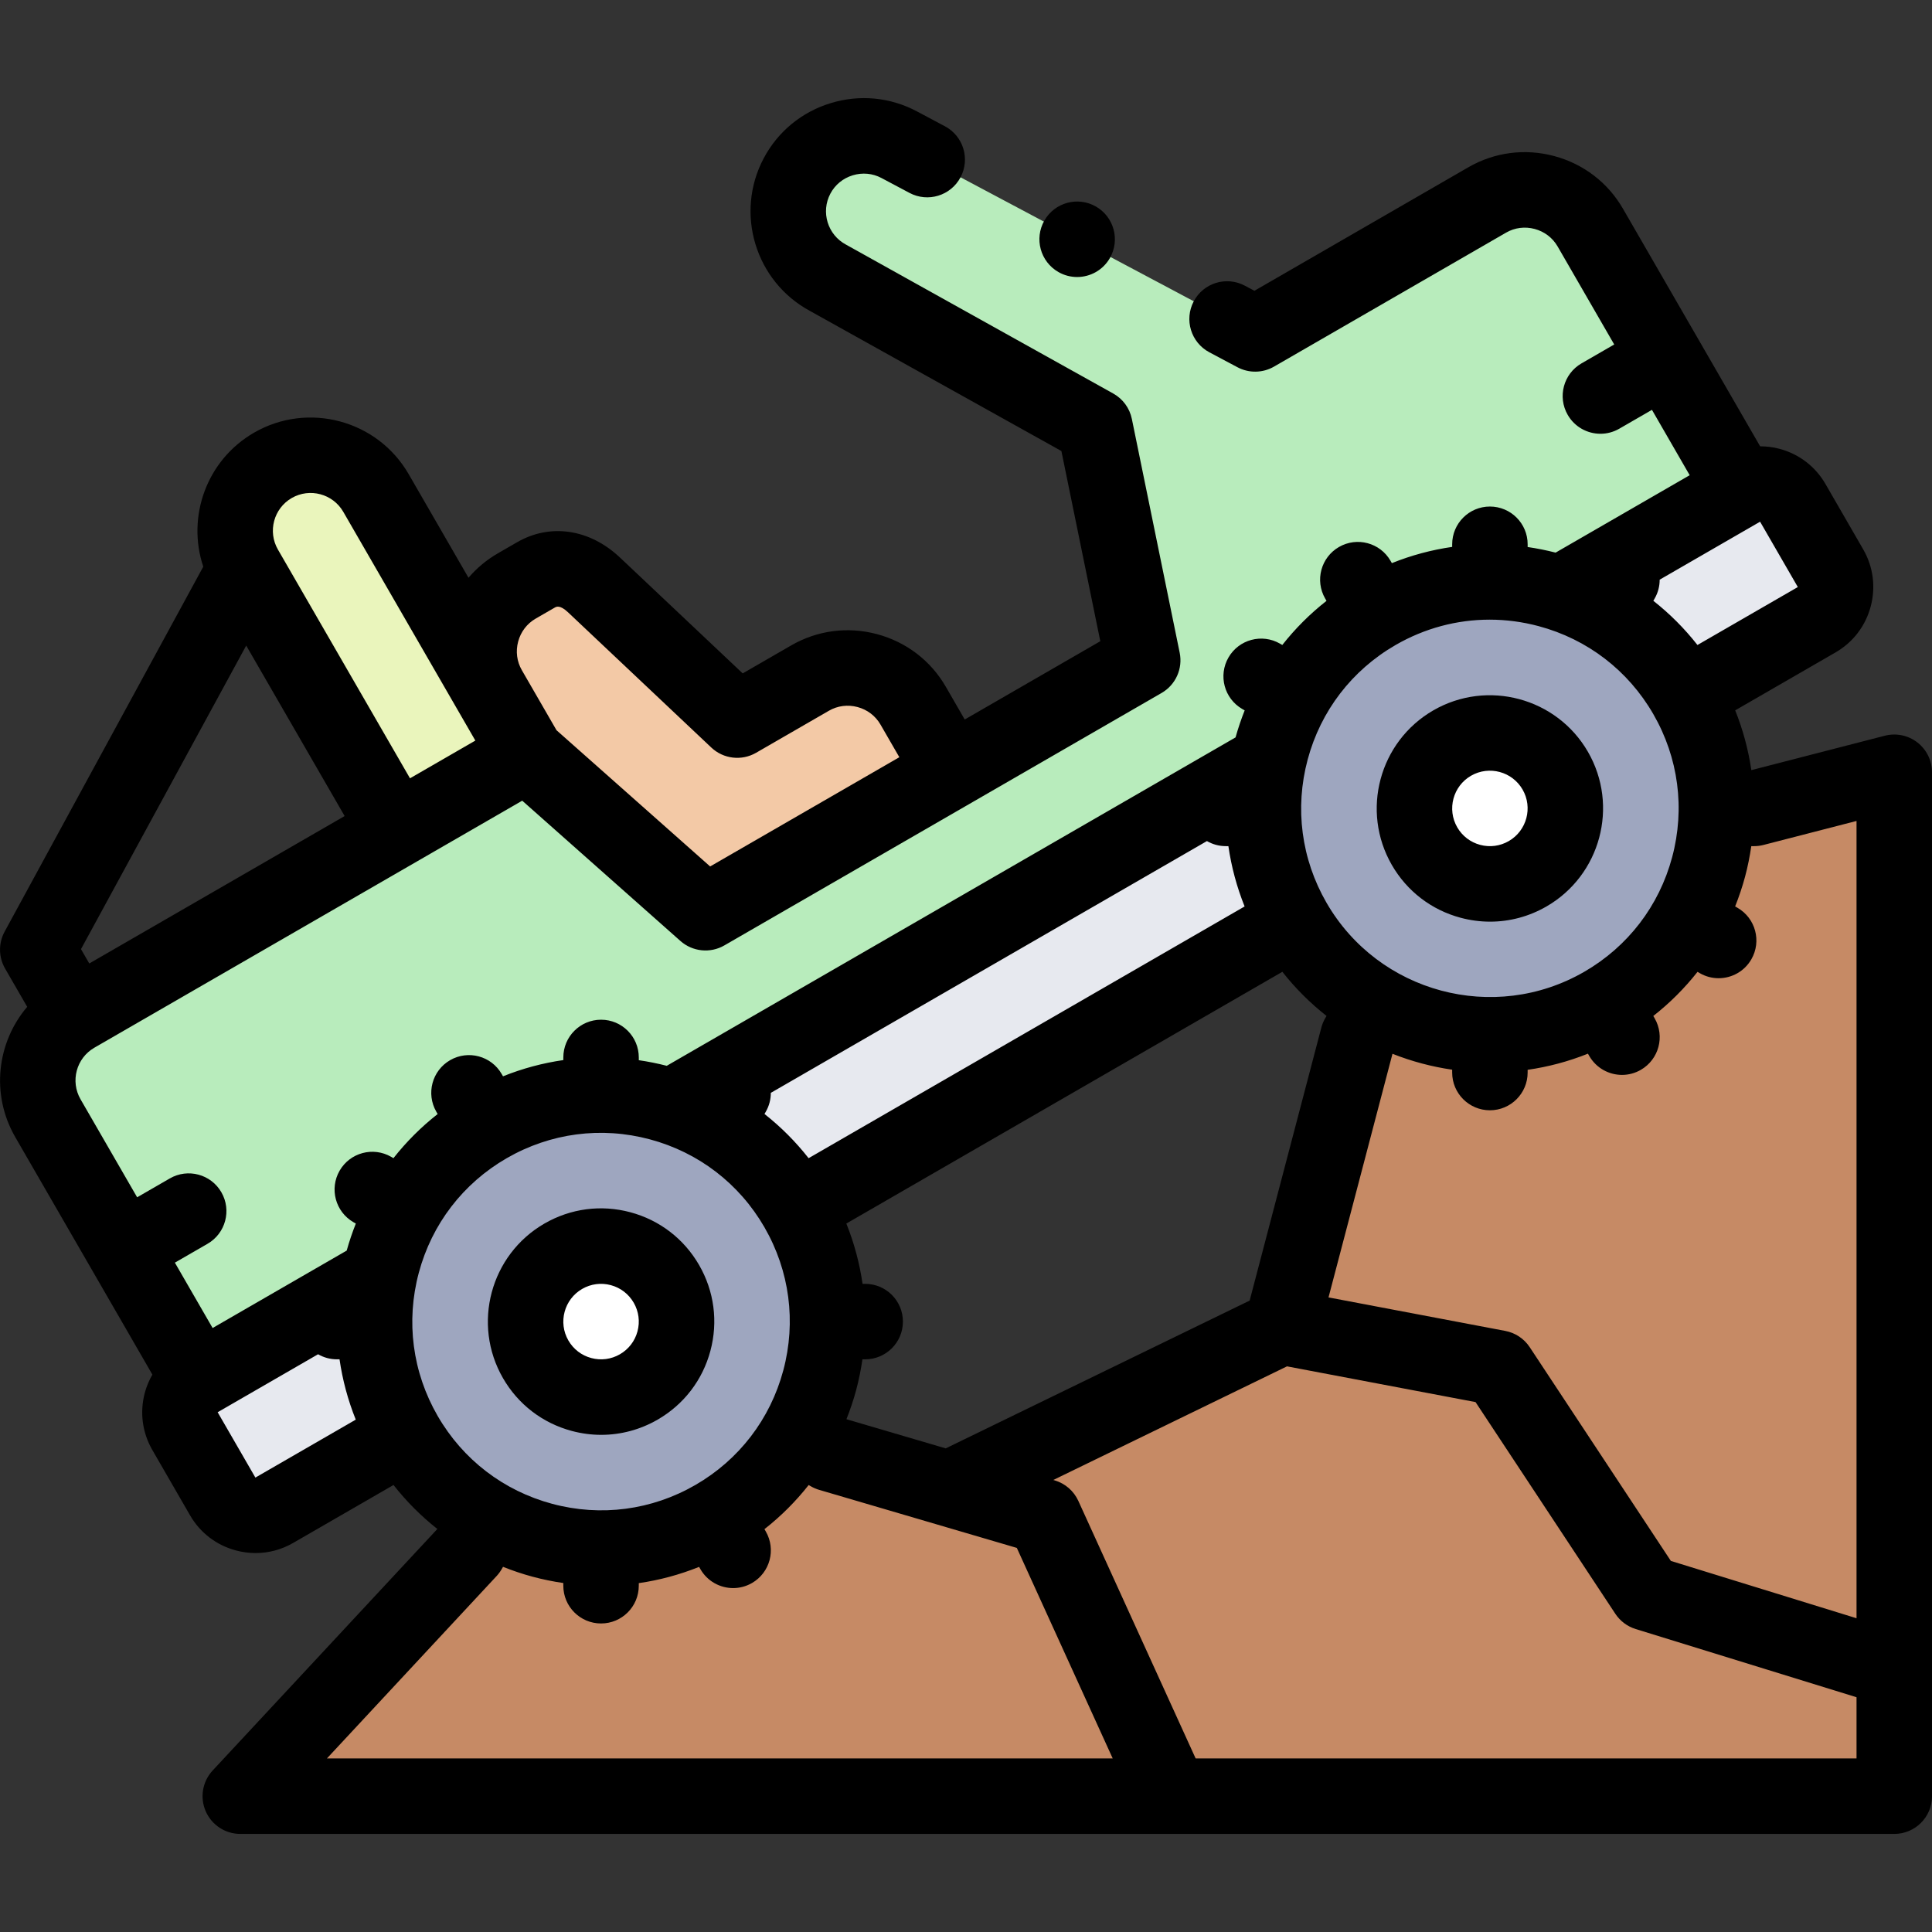 <svg id="Layer_1" enable-background="new 0 0 512.002 512.002" height="512" viewBox="0 0 512.002 512.002" width="512" xmlns="http://www.w3.org/2000/svg"><rect x="0" y="0" width="512.002" height="512.002" fill="#333333" stroke="none"/><g clip-rule="evenodd" fill-rule="evenodd"><path d="m104.993 219.923 34.641-20-10-17.321-30.001-51.963c-5.5-9.526-17.793-12.82-27.32-7.32s-12.821 17.794-7.321 27.32z" fill="#eaf5bc"/><path d="m139.633 199.923 47.321 41.961 65.044-37.553-10-17.321c-5.5-9.526-17.794-12.821-27.32-7.32l-19.307 11.147-37.951-35.823c-3.997-3.773-9.654-5.972-15.392-2.66l-5.074 2.93c-9.526 5.5-12.821 17.793-7.32 27.32z" fill="#f3c9a6"/><path d="m290.153 113.02 12.678 61.961-50.833 29.348-65.044 37.553-47.321-41.961-34.641 20-84.993 49.071c-9.526 5.499-12.82 17.794-7.32 27.32l40.001 69.283 47.874-27.64c3.377-16.123 13.341-30.796 28.73-39.681s33.078-10.178 48.73-5.041l158.097-91.278c3.377-16.123 13.341-30.796 28.731-39.681 15.389-8.885 33.078-10.178 48.73-5.041l47.874-27.64-40.001-69.283c-5.5-9.526-17.795-12.82-27.32-7.32l-61.488 35.5-94.359-50.158c-9.713-5.164-21.884-1.441-27.048 8.272-5.163 9.713-1.441 21.884 8.273 27.048z" fill="#b8ecbc"/><path d="m461.445 129.595-47.874 27.64c13.536 4.442 25.548 13.694 33.231 27.001l34.643-20.001c4.762-2.749 6.41-8.896 3.66-13.66l-10-17.321c-2.75-4.762-8.898-6.408-13.66-3.659z" fill="#e7e9ef"/><path d="m446.803 184.237c-7.684-13.308-19.696-22.56-33.232-27.002-15.652-5.137-33.341-3.844-48.73 5.041s-25.353 23.557-28.731 39.681c-2.921 13.944-.915 28.972 6.769 42.281 16.569 28.698 53.264 38.53 81.962 21.962 28.698-16.57 38.53-53.265 21.962-81.963zm-61.962 12.68c9.566-5.523 21.798-2.245 27.32 7.32 5.523 9.566 2.245 21.797-7.321 27.32-9.565 5.523-21.797 2.245-27.32-7.32-5.522-9.565-2.244-21.797 7.321-27.32z" fill="#9ea6bf"/><path d="m342.88 244.237c-7.684-13.308-9.689-28.337-6.769-42.281l-158.097 91.278c13.536 4.442 25.548 13.694 33.231 27.001z" fill="#e7e9ef"/><path d="m211.245 320.237c-7.684-13.309-19.696-22.56-33.232-27.002-15.652-5.137-33.341-3.844-48.73 5.041s-25.353 23.557-28.73 39.681c-2.92 13.944-.915 28.972 6.769 42.28 16.568 28.698 53.264 38.53 81.962 21.962 28.697-16.569 38.53-53.265 21.961-81.962zm-61.961 12.679c9.565-5.523 21.798-2.245 27.32 7.32 5.523 9.566 2.245 21.797-7.32 27.32-9.566 5.523-21.798 2.245-27.32-7.32-5.523-9.565-2.246-21.797 7.32-27.32z" fill="#9ea6bf"/><ellipse cx="159.284" cy="350.237" fill="#fff" rx="20" ry="20" transform="matrix(.101 -.995 .995 .101 -205.305 473.167)"/><path d="m107.322 380.236c-7.684-13.308-9.689-28.337-6.769-42.28l-47.874 27.64c-4.762 2.749-6.411 8.896-3.66 13.66l10 17.321c2.75 4.763 8.898 6.41 13.66 3.66z" fill="#e7e9ef"/><path d="m377.521 224.237c5.523 9.565 17.754 12.843 27.32 7.32s12.843-17.754 7.321-27.32c-5.523-9.566-17.755-12.843-27.32-7.32-9.566 5.523-12.844 17.755-7.321 27.32z" fill="#fff"/><path d="m397.051 362.531-57.375-10.875-88.158 42.863 25.156 7.387 33.75 74.101h191.577v-33.599l-65.576-20.25z" fill="#c68a65"/><path d="m189.284 402.198c-17.907 10.339-38.928 10.398-56.23 2.008l-8.77 6.652-60.61 65.148h246.75l-33.75-74.1-25.156-7.387-31.613-9.283-11.193-.964c-4.903 7.132-11.433 13.31-19.428 17.926z" fill="#c68a65"/><path d="m424.841 266.199c-17.385 10.037-37.707 10.385-54.71 2.719l-10.29 5.941-20.165 76.797 57.375 10.875 39.374 59.627 65.576 20.25v-237.751l-37.16 9.581-10.29 5.941c-1.862 18.558-12.324 35.982-29.71 46.02z" fill="#c68a65"/></g><path d="m167.048 321.259c-7.741-2.073-15.825-1.01-22.764 2.997h-.001c-14.325 8.271-19.25 26.655-10.98 40.98 4.006 6.94 10.476 11.904 18.216 13.979 2.585.692 5.207 1.035 7.813 1.035 5.198 0 10.33-1.364 14.952-4.033 6.939-4.006 11.903-10.476 13.978-18.216s1.01-15.824-2.997-22.764-10.476-11.904-18.217-13.978zm1.895 31.566c-.691 2.579-2.346 4.735-4.66 6.071-2.314 1.335-5.008 1.691-7.587.999-2.58-.69-4.736-2.346-6.072-4.659-2.756-4.774-1.115-10.902 3.66-13.66 2.314-1.336 5.009-1.689 7.588-.999 2.58.691 4.736 2.347 6.072 4.66 1.335 2.314 1.69 5.008.999 7.588z"/><path d="m387.077 243.215c2.584.692 5.208 1.035 7.813 1.035 5.198 0 10.328-1.363 14.95-4.032 14.326-8.27 19.252-26.653 10.981-40.98-8.271-14.324-26.655-19.251-40.98-10.98h-.001c-14.325 8.272-19.251 26.656-10.98 40.98 4.007 6.939 10.476 11.902 18.217 13.977zm2.765-37.638c4.776-2.757 10.903-1.114 13.659 3.66 2.757 4.775 1.115 10.903-3.66 13.66-2.313 1.336-5.008 1.689-7.588.999-2.58-.691-4.736-2.346-6.072-4.659-2.757-4.775-1.115-10.903 3.661-13.66z"/><path d="m512.001 442.332v-237.675c0-3.092-1.431-6.011-3.875-7.904-2.444-1.895-5.627-2.55-8.622-1.779l-35.382 9.122c-.792-5.403-2.216-10.715-4.278-15.843l26.6-15.357c4.616-2.665 7.921-6.979 9.306-12.146 1.385-5.168.68-10.558-1.986-15.174l-10-17.32c-2.666-4.617-6.98-7.923-12.148-9.307-1.708-.458-3.439-.666-5.159-.672l-36.353-62.965c-3.996-6.921-10.467-11.876-18.223-13.954-7.755-2.078-15.838-1.021-22.758 2.974l-56.687 32.728-2.553-1.357c-4.878-2.594-10.932-.74-13.524 4.136-2.592 4.877-.741 10.932 4.136 13.524l7.447 3.959c3.044 1.619 6.709 1.555 9.694-.17l61.489-35.5c2.294-1.325 4.986-1.672 7.581-.976 2.595.695 4.754 2.342 6.079 4.636l15 25.98h-.001l-8.66 5c-4.783 2.762-6.422 8.877-3.66 13.66 1.852 3.208 5.213 5.002 8.669 5.002 1.696 0 3.416-.433 4.991-1.342l8.66-5 10.001 17.323-35.534 20.515c-2.459-.632-4.932-1.123-7.41-1.485v-.729c0-5.522-4.478-9.999-10-9.999-5.523 0-10 4.478-10 10.001v.695c-5.451.787-10.811 2.219-15.982 4.299l-.357-.618c-2.762-4.783-8.878-6.423-13.66-3.66-4.783 2.761-6.422 8.877-3.661 13.66l.357.618c-4.387 3.439-8.307 7.365-11.715 11.692l-.602-.348c-4.782-2.761-10.899-1.122-13.661 3.66s-1.123 10.898 3.66 13.66l.631.364c-.925 2.327-1.736 4.714-2.418 7.159l-150.739 87.03c-2.459-.632-4.931-1.123-7.409-1.486v-.729c0-5.522-4.477-10-10-10s-10 4.478-10 10v.696c-5.451.788-10.811 2.22-15.983 4.3l-.357-.618c-2.762-4.783-8.877-6.42-13.661-3.659-4.783 2.762-6.421 8.878-3.659 13.661l.356.616c-4.387 3.439-8.307 7.365-11.715 11.691l-.602-.348c-4.783-2.761-10.899-1.122-13.661 3.66s-1.123 10.898 3.66 13.66l.631.364c-.925 2.327-1.736 4.714-2.418 7.159l-35.536 20.52-10.001-17.322 8.66-5c4.783-2.762 6.422-8.877 3.66-13.66s-8.878-6.423-13.66-3.66l-8.66 5-15-25.98c-2.755-4.773-1.116-10.896 3.652-13.655.003-.002.006-.003.008-.004l.018-.012 113.373-65.456 41.928 37.18c3.22 2.854 7.908 3.33 11.635 1.178l115.877-66.902c3.728-2.152 5.66-6.448 4.797-10.665l-12.678-61.961c-.584-2.854-2.384-5.313-4.93-6.73l-70.65-39.366c-.058-.032-.115-.063-.173-.095-4.869-2.588-6.725-8.655-4.137-13.524 1.243-2.339 3.343-4.06 5.912-4.846 2.57-.784 5.272-.532 7.612.71l7.441 3.955c4.878 2.593 10.933.739 13.523-4.137 2.592-4.877.74-10.932-4.137-13.523l-7.44-3.955c-7.057-3.752-15.172-4.524-22.85-2.175-7.677 2.348-13.971 7.527-17.722 14.584-7.747 14.573-2.223 32.726 12.312 40.52l66.564 37.089 10.313 50.403-35.931 20.745-5-8.66c-3.996-6.921-10.467-11.876-18.222-13.954-7.755-2.079-15.838-1.022-22.758 2.974l-12.858 7.423-32.536-30.711c-8.021-7.573-18.464-9.123-27.257-4.049l-5.073 2.93c-2.995 1.729-5.62 3.923-7.805 6.482l-15.857-27.465c-8.27-14.324-26.653-19.253-40.98-10.98-12.554 7.248-17.889 22.264-13.449 35.508l-52.644 96.723c-1.665 3.059-1.619 6.764.123 9.78l5.86 10.149c-8.016 9.395-9.699 23.201-3.18 34.491l36.353 62.966c-.855 1.492-1.541 3.095-1.999 4.802-1.386 5.169-.68 10.558 1.985 15.174l10 17.321c2.666 4.617 6.98 7.922 12.148 9.307 1.73.463 3.483.692 5.225.692 3.462 0 6.876-.906 9.947-2.68l26.6-15.356c3.419 4.362 7.319 8.261 11.616 11.655l-59.542 64.001c-2.71 2.913-3.436 7.156-1.847 10.805 1.589 3.647 5.189 6.007 9.168 6.007h438.327c5.523 0 10-4.478 10-10v-33.566c.001-.036.001-.073 0-.109zm-373.707-264.73c-1.325-2.294-1.671-4.987-.976-7.582s2.342-4.754 4.636-6.078l5.073-2.93c.406-.231 1.352-.78 3.527 1.272l37.952 35.823c3.213 3.031 8.036 3.598 11.864 1.388l19.307-11.146c2.293-1.325 4.987-1.671 7.582-.976s4.753 2.342 6.078 4.636l5 8.66-50.142 28.95-40.714-36.104-9.184-15.907c-.001-.001-.002-.003-.003-.006zm-60.981-45.623c4.775-2.757 10.903-1.113 13.66 3.66l35.001 60.623-17.32 10-35-60.623c-2.758-4.775-1.117-10.903 3.659-13.66zm-12.064 39.106 26.084 45.178-67.673 39.07-2.196-3.804zm426.752 46.477v211.292l-49.205-15.194-37.401-56.64c-1.489-2.255-3.827-3.812-6.482-4.314l-46.842-8.879 16.953-64.562c5.089 2.014 10.4 3.429 15.817 4.216v.755c0 5.522 4.477 10 10 10s10-4.478 10-10v-.725c5.4-.773 10.763-2.187 15.98-4.276l.36.624c1.853 3.209 5.213 5.002 8.669 5.002 1.696 0 3.417-.433 4.991-1.342 4.783-2.762 6.421-8.878 3.66-13.66l-.356-.617c4.387-3.439 8.308-7.365 11.715-11.692l.602.347c1.575.909 3.294 1.342 4.991 1.342 3.456 0 6.817-1.794 8.669-5.002 2.762-4.782 1.123-10.898-3.66-13.66l-.631-.364c1.014-2.551 1.902-5.167 2.624-7.858s1.26-5.402 1.657-8.117h.728c.842 0 1.681-.106 2.497-.316zm-267.684 158.547c.996-2.518 1.87-5.1 2.582-7.755.721-2.692 1.26-5.402 1.657-8.118h.729c5.523-.001 10-4.479 9.999-10.001 0-5.523-4.479-10-10.001-9.999h-.694c-.788-5.451-2.22-10.812-4.3-15.984l115.553-66.715c3.474 4.418 7.412 8.325 11.703 11.695l-.362.627c-.445.771-.785 1.599-1.012 2.46l-18.999 72.353-80.546 39.163zm-40.033 17.429c-11.566 6.678-25.04 8.451-37.941 4.995-12.898-3.457-23.679-11.728-30.357-23.292-.001-.001-.002-.003-.003-.005s-.002-.003-.003-.005c-6.675-11.565-8.449-25.037-4.992-37.936 3.457-12.9 11.73-23.683 23.296-30.36s25.041-8.45 37.941-4.995c12.9 3.457 23.683 11.73 30.36 23.297s8.452 25.04 4.995 37.94-11.73 23.683-23.296 30.361zm135.565-170.645c1.47.85 3.172 1.344 4.993 1.344h.695c.788 5.451 2.22 10.811 4.3 15.983l-115.548 66.712c-3.439-4.387-7.365-8.307-11.692-11.715l.348-.602c.911-1.577 1.333-3.298 1.332-4.996zm49.992-51.957c7.705-4.448 16.254-6.721 24.919-6.721 4.342 0 8.715.571 13.022 1.726 12.898 3.456 23.679 11.727 30.357 23.291.001.001.001.003.002.004s.002.002.002.003c6.677 11.566 8.45 25.039 4.994 37.939-3.457 12.9-11.73 23.683-23.296 30.36-23.874 13.786-54.512 5.576-68.299-18.297-.001-.002-.002-.004-.003-.006s-.002-.003-.003-.005c-6.675-11.565-8.447-25.036-4.991-37.934 3.456-12.9 11.73-23.682 23.296-30.36zm106.604-15.361-26.6 15.357c-3.439-4.387-7.364-8.307-11.691-11.714l.348-.602c.911-1.577 1.333-3.298 1.332-4.997l26.608-15.362c.001-.001.002-.001.003-.001zm-408.765 236.002-10-17.32 26.612-15.365c1.47.85 3.172 1.344 4.993 1.344h.695c.788 5.451 2.22 10.812 4.3 15.983zm63.925 26.093c.513-.552.962-1.159 1.339-1.812l.364-.63c2.551 1.014 5.167 1.902 7.859 2.624s5.401 1.271 8.117 1.668v.717c0 5.522 4.477 10 10 10s10-4.478 10-10v-.688c5.452-.787 10.811-2.227 15.984-4.307l.356.617c1.853 3.209 5.213 5.002 8.669 5.002 1.696 0 3.417-.433 4.991-1.342 4.783-2.762 6.421-8.878 3.66-13.66l-.356-.617c4.387-3.439 8.308-7.365 11.716-11.692l.602.347c.688.397 1.421.711 2.183.935l52.381 15.382 25.412 55.794h-208.246zm185.253 48.337-31.083-68.245c-1.204-2.644-3.497-4.632-6.283-5.45l-.351-.103 61.928-30.11 49.967 9.471 37.045 56.1c1.275 1.932 3.182 3.361 5.394 4.044l58.527 18.073v16.221h-175.144z"/><path d="m280.496 72.095c1.565.895 3.27 1.319 4.952 1.319 3.472 0 6.846-1.811 8.691-5.041 2.74-4.795 1.074-10.903-3.721-13.644l-.007-.004c-4.796-2.738-10.9-1.071-13.64 3.724-2.739 4.795-1.07 10.905 3.725 13.646z"/></svg>